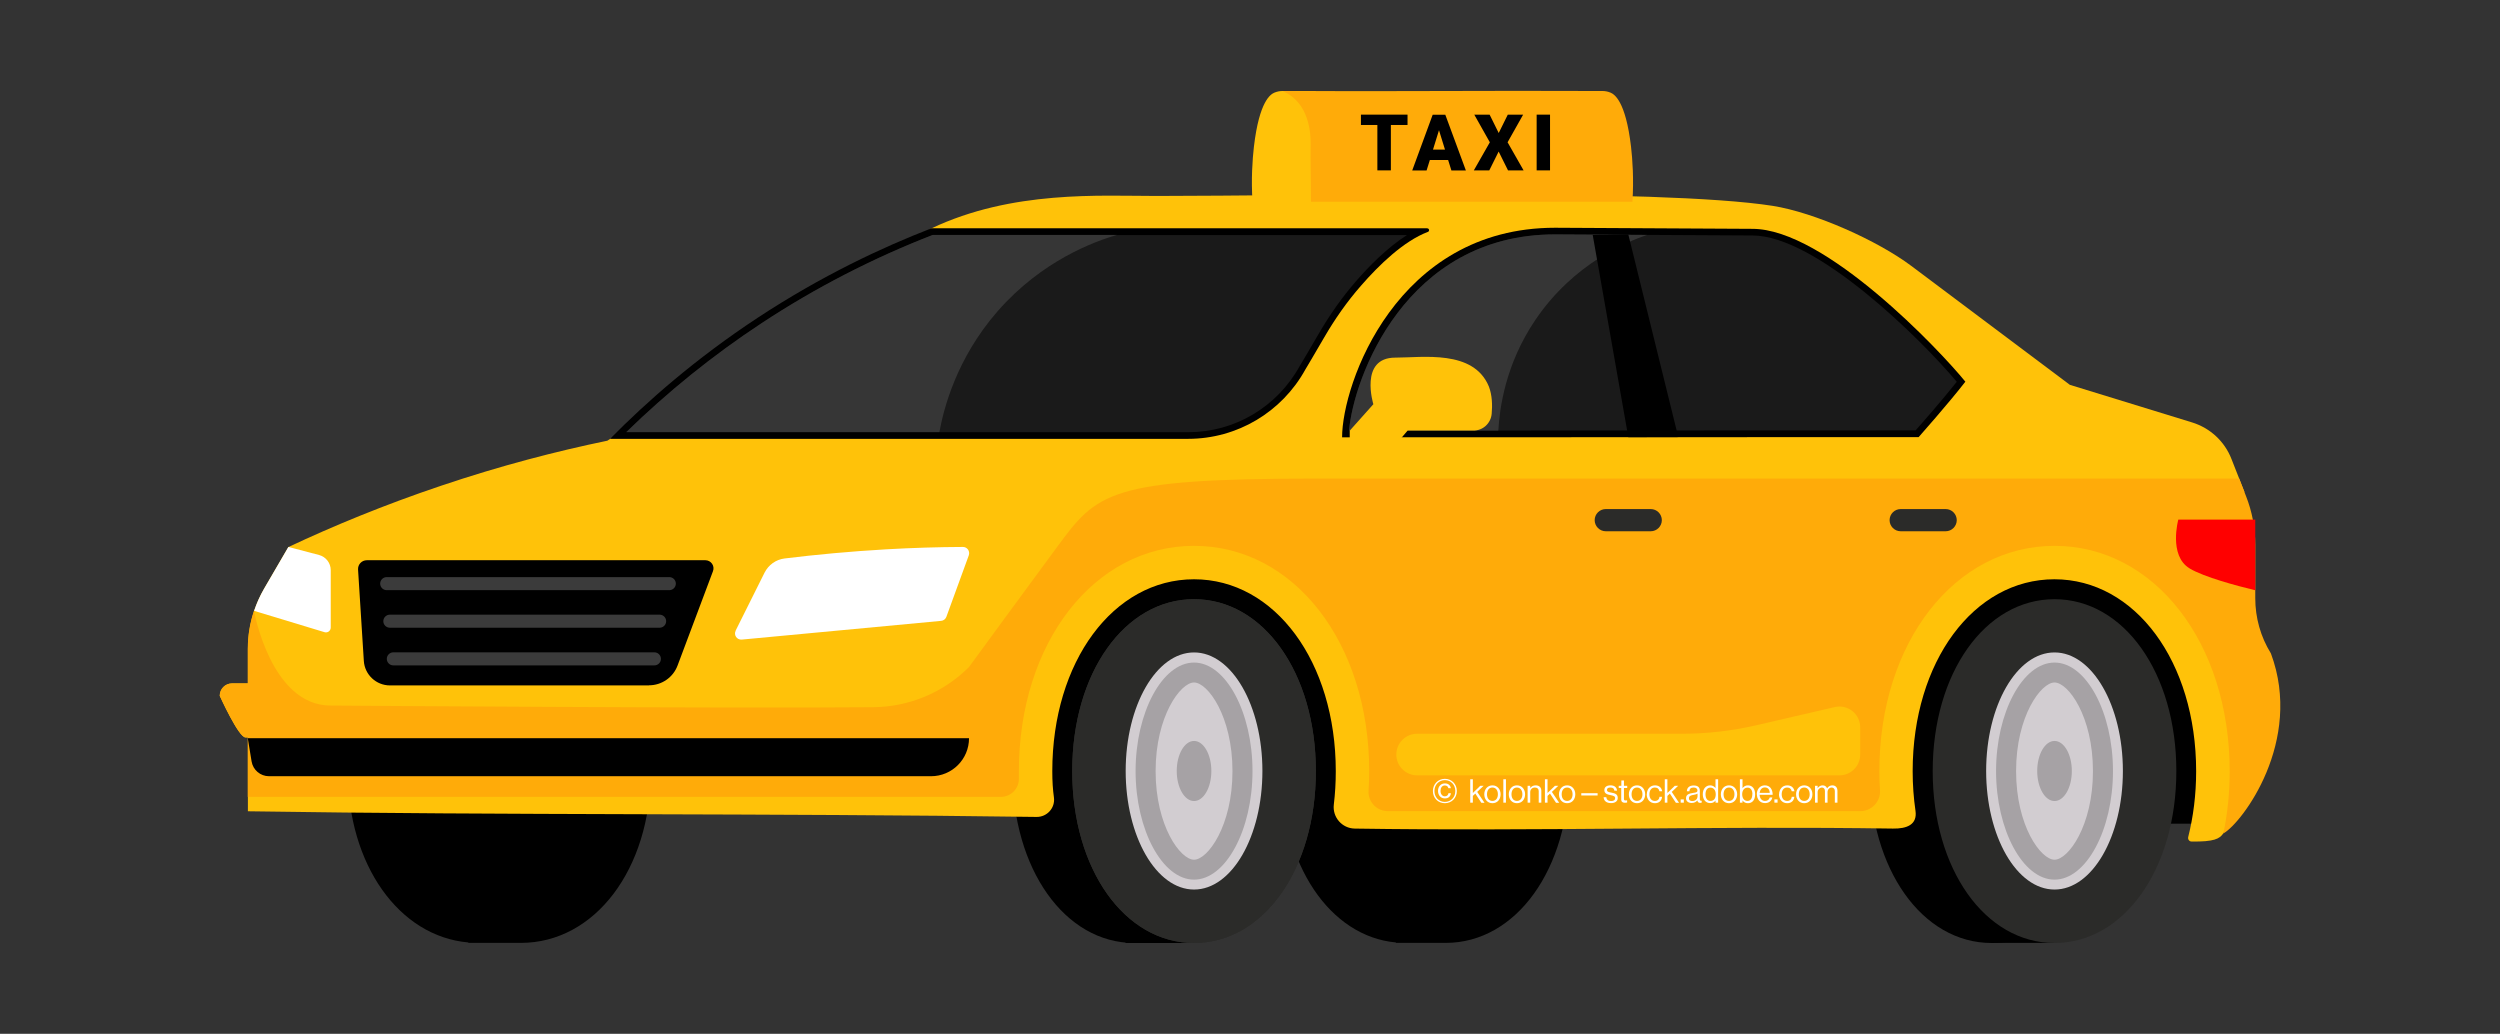 <?xml version="1.0" encoding="UTF-8"?><svg id="Layer_1" xmlns="http://www.w3.org/2000/svg" viewBox="0 0 229.64 94.96"><rect x="0" y="0" width="229.64" height="94.96" fill="#333333" stroke="none"/><rect x="182.94" y="84.03" width="5.78" height="2.58"/><path d="M132.8,55.03h-4.58v.04c-6.05.55-10.52,7.14-10.52,15.75s4.47,15.2,10.52,15.75v.04h4.58c6.47,0,11.35-6.79,11.35-15.79s-4.88-15.79-11.35-15.79Z"/><path d="M47.84,55.03h-4.82v.04c-6.37.55-11.07,7.14-11.07,15.75s4.7,15.2,11.07,15.75v.04h4.82c6.81,0,11.94-6.79,11.94-15.79s-5.13-15.79-11.94-15.79Z"/><rect x="97.12" y="51.46" width="106.4" height="24.2"/><polygon points="100.66 55.03 109.68 55.03 109.68 86.62 103.39 86.62 100.66 55.03"/><path d="M104.19,86.62c-6.38,0-11.19-6.79-11.19-15.79s4.81-15.79,11.19-15.79,11.19,6.79,11.19,15.79-4.81,15.79-11.19,15.79Z"/><path d="M109.68,86.62c-6.38,0-11.19-6.79-11.19-15.79s4.81-15.79,11.19-15.79,11.19,6.79,11.19,15.79-4.81,15.79-11.19,15.79Z" style="fill:#2b2b29;"/><path d="M109.68,86.62c-6.38,0-11.19-6.79-11.19-15.79s4.81-15.79,11.19-15.79,11.19,6.79,11.19,15.79-4.81,15.79-11.19,15.79Z" style="fill:#2b2b29;"/><path d="M115.96,70.82c0,6.02-2.81,10.89-6.28,10.89s-6.28-4.88-6.28-10.89,2.81-10.89,6.28-10.89,6.28,4.88,6.28,10.89Z" style="fill:#d2cdd1;"/><path d="M109.68,80.8c-2.91,0-5.37-4.57-5.37-9.97s2.46-9.97,5.37-9.97,5.37,4.57,5.37,9.97-2.46,9.97-5.37,9.97ZM109.68,62.69c-1.24,0-3.53,3.09-3.53,8.14s2.28,8.14,3.53,8.14,3.53-3.09,3.53-8.14-2.28-8.14-3.53-8.14Z" style="fill:#a6a2a5;"/><path d="M111.27,70.82c0,1.53-.71,2.76-1.59,2.76s-1.59-1.24-1.59-2.76.71-2.76,1.59-2.76,1.59,1.24,1.59,2.76Z" style="fill:#a6a2a5;"/><path d="M182.94,86.62c-6.38,0-11.19-6.79-11.19-15.79s4.81-15.79,11.19-15.79,11.19,6.79,11.19,15.79-4.81,15.79-11.19,15.79Z"/><path d="M188.72,86.62c-6.38,0-11.19-6.79-11.19-15.79s4.81-15.79,11.19-15.79,11.19,6.79,11.19,15.79-4.81,15.79-11.19,15.79Z" style="fill:#2b2b29;"/><path d="M195,70.82c0,6.02-2.81,10.89-6.28,10.89s-6.28-4.88-6.28-10.89,2.81-10.89,6.28-10.89,6.28,4.88,6.28,10.89Z" style="fill:#d2cdd1;"/><path d="M188.72,80.8c-2.91,0-5.37-4.57-5.37-9.97s2.46-9.97,5.37-9.97,5.37,4.57,5.37,9.97-2.46,9.97-5.37,9.97ZM188.72,62.69c-1.24,0-3.53,3.09-3.53,8.14s2.28,8.14,3.53,8.14,3.53-3.09,3.53-8.14-2.28-8.14-3.53-8.14Z" style="fill:#a6a2a5;"/><path d="M205.4,72.5c.02-1.97.42-3.82.73-5.75.32-2,.11-4.05-.49-5.98-1.33-4.3-1.05-8.54-1.01-12.98.01-1.28.66-2.14,1.54-2.59l-1.2-3.05c-.63-1.61-1.96-2.84-3.62-3.35l-11.22-3.45c-4.85-3.64-9.7-7.28-14.56-10.92-3.12-2.34-8.88-4.91-12.73-5.52-10.46-1.64-43.02-.91-56.59-.91-5.21,0-13.26-.54-20.7,2.98-9.92,6.5-19.84,13-29.76,19.5-4.64.96-9.8,2.29-15.31,4.15-5.22,1.76-9.89,3.69-13.99,5.62l-2.22,3.81c-.98,1.68-1.5,3.6-1.5,5.55v3.17h-1.45c-.63,0-1.13.51-1.13,1.14,0,0,1.73,3.82,2.36,3.82h.22v6.78c23.69.38,48,.17,72.45.52.96.01,1.72-.83,1.59-1.79-.1-.73-.15-1.46-.15-2.41,0-10.05,5.6-17.63,13.02-17.63s13.02,7.58,13.02,17.63c0,1.05-.06,2.07-.18,3.06-.14,1.16.75,2.19,1.92,2.21,16.56.26,33.09-.25,49.44,0,1.28.02,2.25-.36,2.07-1.63-.17-1.17-.26-2.39-.26-3.64,0-10.05,5.6-17.63,13.02-17.63s13.02,7.58,13.02,17.63c0,2.15-.26,4.18-.73,6.05-.05.21.1.41.31.41,2.07.03,2.57-.25,2.91-.74.75-1.13,1.17-3.11,1.18-4.05Z" style="fill:#ffc209;"/><path d="M23.34,56.11l6.47,1.96c.29.09.57-.13.57-.43v-5.27c0-.65-.44-1.22-1.07-1.39l-2.82-.74-2.22,3.81c-.38.65-.69,1.34-.93,2.05Z" style="fill:#fff;"/><path d="M59.62,62.96h-23.8c-1.27,0-2.32-.99-2.4-2.25l-.53-8.39c-.03-.47.34-.86.81-.86h31.09c.52,0,.89.52.7,1.01l-3.25,8.66c-.41,1.1-1.46,1.82-2.63,1.82Z"/><path d="M67.57,57.93l2.66-5.33c.36-.71,1.04-1.2,1.83-1.3,2.93-.36,6.04-.65,9.32-.84,2.45-.14,4.81-.21,7.07-.22.4,0,.67.39.54.77-.69,1.88-1.37,3.77-2.06,5.65-.08.21-.26.35-.48.37l-18.31,1.72c-.45.04-.77-.42-.56-.82Z" style="fill:#fff;"/><path d="M123.28,40.16c0-4.86,4.99-19.24,19.56-19.24l18.13.1c6.69,0,17.28,11.22,19.56,14.04-1.55,2-4.29,5.09-4.29,5.09l-52.96.02Z"/><path d="M131.11,20.97h-45.55c-4.52,1.75-10.06,4.34-15.95,8.21-5.74,3.78-10.22,7.73-13.57,11.13h53.1c4.49,0,8.61-2.45,10.77-6.38.1-.16.81-1.36,1.71-2.91.98-1.69,2.1-3.3,3.39-4.77,1.65-1.9,3.93-4.11,6.15-4.95.17-.06.13-.32-.05-.32Z"/><path d="M123.92,39.55c.4-4.77,5.15-18.02,18.92-18.02l18.13.1c5.85,0,15.46,9.48,18.77,13.44-1.3,1.64-3.19,3.8-3.78,4.46l-52.04.02Z" style="fill:#1a1a1a;"/><path d="M57.53,39.7c3.81-3.72,7.98-7.08,12.42-10,4.93-3.25,10.22-5.98,15.72-8.11h43.57c-1.79,1.14-3.48,2.85-4.69,4.25-1.26,1.45-2.42,3.09-3.45,4.87-.87,1.5-1.56,2.67-1.7,2.89-2.07,3.78-5.99,6.1-10.25,6.1h-51.62Z" style="fill:#1a1a1a;"/><path d="M208.59,60.01c-.94-1.52-1.43-3.27-1.43-5.06v-4.91c0-1.53-.29-3.05-.85-4.47l-.63-1.61h-84.82c-19.08,0-20.1,1.33-23.75,6.27-2.04,2.75-8.1,11.04-8.1,11.04-2.33,2.33-5.48,3.66-8.78,3.69-13.26.12-49.86-.15-49.86-.15-5.5,0-7.04-8.71-7.04-8.71-.38,1.12-.57,2.3-.57,3.5v3.17h-1.45c-.63,0-1.13.51-1.13,1.14,0,0,1.73,3.82,2.36,3.82h.22v5.47h69.16c.94,0,1.7-.77,1.67-1.7,0-.22,0-.44,0-.66,0-11.8,6.92-20.7,16.09-20.7s16.09,8.9,16.09,20.7c0,.61-.02,1.21-.06,1.8-.06,1.02.76,1.87,1.78,1.87h43.38c1.04,0,1.88-.87,1.82-1.91-.04-.58-.06-1.17-.06-1.76,0-11.8,6.92-20.7,16.09-20.7s16.09,8.9,16.09,20.7c0,2-.2,3.92-.58,5.72,1.75-.99,7.36-8.49,4.37-16.53h0Z" style="fill:#ffab09;"/><path d="M168.96,71.22h-38.79c-1.05,0-1.91-.85-1.91-1.91h0c0-1.05.85-1.91,1.91-1.91h24.33c2.28,0,4.55-.26,6.78-.77l7.25-1.68c1.2-.28,2.34.63,2.34,1.86v2.5c0,1.05-.85,1.91-1.91,1.91Z" style="fill:#ffc209;"/><path d="M151.63,48.8h-4.13c-.56,0-1.02-.46-1.02-1.02h0c0-.56.46-1.02,1.02-1.02h4.13c.56,0,1.02.46,1.02,1.02h0c0,.56-.46,1.02-1.02,1.02Z" style="fill:#2b2b29;"/><path d="M178.72,48.8h-4.13c-.56,0-1.02-.46-1.02-1.02h0c0-.56.46-1.02,1.02-1.02h4.13c.56,0,1.02.46,1.02,1.02h0c0,.56-.46,1.02-1.02,1.02Z" style="fill:#2b2b29;"/><path d="M201.12,52.21c1.36.81,4.35,1.6,6.04,2.01v-6.49h-7.07s-.91,3.31,1.04,4.48Z" style="fill:red;"/><path d="M190.31,70.82c0,1.53-.71,2.76-1.59,2.76s-1.59-1.24-1.59-2.76.71-2.76,1.59-2.76,1.59,1.24,1.59,2.76Z" style="fill:#a6a2a5;"/><path d="M85.53,71.3H24.71c-.79,0-1.47-.57-1.6-1.36l-.35-2.13h66.25c0,1.93-1.56,3.49-3.49,3.49Z"/><path d="M102.59,21.58h-16.92c-5.5,2.14-10.79,4.86-15.72,8.11-4.44,2.92-8.61,6.29-12.42,10h28.76c.38-2.07,1.52-6.7,5.32-11.07,4.11-4.72,8.97-6.45,10.98-7.04Z" style="fill:#363636;"/><path d="M142.84,21.53c-13.76,0-18.52,13.25-18.92,18.02h13.71c.11-1.89.59-6.01,3.4-10.16,3.56-5.27,8.56-7.23,10.26-7.81-2.82-.02-5.63-.03-8.45-.05Z" style="fill:#363636;"/><path d="M123.99,39.55l2.16-2.42s-1.32-4.28,2.01-4.28c2.53,0,7.19-.76,8.6,2.65.31.8.33,1.74.26,2.51-.08.88-.81,1.55-1.69,1.54h-6.03s-.64.75-.64.75h-4.68v-.76Z" style="fill:#ffc209;"/><polygon points="146.3 21.58 149.57 40.16 154.16 40.15 149.57 21.53 146.3 21.58"/><path d="M61.48,54.21h-25.96c-.33,0-.6-.27-.6-.6s.27-.6.6-.6h25.96c.33,0,.6.27.6.6s-.27.6-.6.6Z" style="fill:#3b3b3b;"/><path d="M60.59,57.66h-24.78c-.33,0-.6-.27-.6-.6s.27-.6.6-.6h24.78c.33,0,.6.27.6.6s-.27.6-.6.6Z" style="fill:#3b3b3b;"/><path d="M60.11,61.12h-23.98c-.33,0-.6-.27-.6-.6s.27-.6.6-.6h23.98c.33,0,.6.27.6.6s-.27.6-.6.6Z" style="fill:#3b3b3b;"/><path d="M115.05,18.53c-.13-2.1-.01-3.83.13-5.06.5-4.25,1.56-4.82,1.88-4.96.28-.12.55-.15.72-.15h3.08v10.33h-5.87l.06-.16Z" style="fill:#ffc209;"/><path d="M149.82,13.47c-.5-4.25-1.56-4.82-1.88-4.96-.28-.12-.55-.15-.72-.15h.01c-11.82-.05-17.63.05-29.44,0,.35.14.63.31.86.49,1.85,1.4,1.75,4.11,1.74,4.62-.02,1.69.03,2.53.03,5.06h29.53c.13-2.1.01-3.83-.13-5.06Z" style="fill:#ffab09;"/><path d="M129.3,11.48h-1.54v4.17h-1.24v-4.17h-1.51v-.95h4.28v.95Z"/><path d="M133.03,14.7h-1.69l-.3.96h-1.32l1.88-5.12h1.16l1.89,5.12h-1.33l-.3-.96ZM131.63,13.74h1.1l-.55-1.78-.55,1.78Z"/><path d="M137.66,12.23l.84-1.7h1.41l-1.43,2.54,1.47,2.58h-1.43l-.86-1.73-.86,1.73h-1.42l1.47-2.58-1.43-2.54h1.41l.84,1.7Z"/><path d="M142.38,15.65h-1.23v-5.12h1.23v5.12Z"/><rect x="82.38" y="71.59" width="86.55" height="7.62" style="fill:none;"/><path d="M131.62,72.66c0-.64.48-1.12,1.1-1.12s1.1.48,1.1,1.12-.48,1.12-1.1,1.12-1.1-.47-1.1-1.12ZM133.68,72.66c0-.58-.41-1-.96-1s-.96.43-.96,1,.41,1,.96,1,.96-.42.96-1ZM132.09,72.66c0-.4.24-.7.64-.7.32,0,.51.2.54.44h-.23c-.03-.15-.14-.25-.32-.25-.26,0-.4.22-.4.5s.16.5.4.5c.2,0,.31-.13.33-.29h.22c0,.12-.06.25-.15.34-.09.09-.22.14-.4.14-.38,0-.63-.29-.63-.69Z" style="fill:#fff;"/><path d="M135.52,72.89l-.23.22v.62h-.24v-2.15h.24v1.26l.68-.66h.31l-.59.56.67,1h-.29l-.55-.84Z" style="fill:#fff;"/><path d="M136.34,72.96c0-.45.29-.82.75-.82s.75.37.75.82-.28.82-.75.82-.75-.37-.75-.82ZM137.59,72.96c0-.34-.17-.62-.5-.62s-.5.27-.5.62.17.61.5.61.5-.27.5-.61Z" style="fill:#fff;"/><path d="M138.09,71.58h.24v2.15h-.24v-2.15Z" style="fill:#fff;"/><path d="M138.59,72.96c0-.45.29-.82.75-.82s.75.37.75.82-.28.82-.75.82-.75-.37-.75-.82ZM139.84,72.96c0-.34-.17-.62-.5-.62s-.5.27-.5.62.17.61.5.61.5-.27.5-.61Z" style="fill:#fff;"/><path d="M140.57,72.38h0c.11-.15.27-.24.49-.24.32,0,.52.18.52.5v1.09h-.24v-1.07c0-.2-.13-.32-.35-.32-.25,0-.43.17-.43.43v.96h-.24v-1.55h.24v.2Z" style="fill:#fff;"/><path d="M142.38,72.89l-.23.22v.62h-.24v-2.15h.24v1.26l.68-.66h.31l-.59.56.67,1h-.29l-.55-.84Z" style="fill:#fff;"/><path d="M143.2,72.96c0-.45.29-.82.75-.82s.75.37.75.82-.28.82-.75.82-.75-.37-.75-.82ZM144.45,72.96c0-.34-.17-.62-.5-.62s-.5.27-.5.62.17.61.5.61.5-.27.5-.61Z" style="fill:#fff;"/><path d="M145.25,72.86h1.5v.21h-1.5v-.21Z" style="fill:#fff;"/><path d="M147.3,73.23h.25c.03.27.21.35.45.35.25,0,.36-.11.36-.26,0-.17-.12-.22-.41-.28-.31-.06-.58-.13-.58-.47,0-.26.2-.43.56-.43.38,0,.57.18.61.49h-.25c-.02-.2-.13-.29-.37-.29s-.31.1-.31.22c0,.17.15.2.42.25.31.06.57.13.57.49,0,.31-.26.47-.61.47-.43,0-.67-.2-.69-.55Z" style="fill:#fff;"/><path d="M148.7,72.18h.23v-.49h.24v.49h.3v.2h-.3v1.01c0,.11.06.14.16.14.05,0,.1-.01.13-.02h0v.21c-.06.01-.12.02-.2.02-.2,0-.34-.08-.34-.3v-1.06h-.23v-.2Z" style="fill:#fff;"/><path d="M149.62,72.96c0-.45.29-.82.75-.82s.75.37.75.82-.28.82-.75.82-.75-.37-.75-.82ZM150.87,72.96c0-.34-.17-.62-.5-.62s-.5.27-.5.62.17.61.5.61.5-.27.5-.61Z" style="fill:#fff;"/><path d="M151.27,72.96c0-.45.29-.82.75-.82.37,0,.61.21.66.54h-.25c-.04-.21-.18-.34-.42-.34-.33,0-.5.27-.5.62s.17.61.5.61c.25,0,.4-.14.42-.38h.24c-.03.37-.28.59-.66.59-.46,0-.75-.37-.75-.82Z" style="fill:#fff;"/><path d="M153.39,72.89l-.23.22v.62h-.24v-2.15h.24v1.26l.68-.66h.31l-.59.56.67,1h-.29l-.55-.84Z" style="fill:#fff;"/><path d="M154.38,73.43h.29v.3h-.29v-.3Z" style="fill:#fff;"/><path d="M155.92,73.51h0c-.09.12-.25.25-.52.25-.29,0-.53-.14-.53-.43,0-.37.29-.44.68-.5.22-.03.37-.05.37-.22s-.13-.27-.35-.27c-.25,0-.38.11-.39.34h-.23c0-.3.21-.53.62-.53.33,0,.57.12.57.49v.74c0,.13.03.2.17.17h0v.18s-.07.02-.13.02c-.16,0-.24-.07-.27-.23ZM155.93,73.16v-.26c-.08.05-.22.09-.35.11-.24.04-.44.09-.44.32,0,.21.16.25.32.25.32,0,.47-.24.47-.42Z" style="fill:#fff;"/><path d="M156.41,72.96c0-.52.3-.82.68-.82.22,0,.39.11.49.25h0v-.81h.24v2.15h-.24v-.19h0c-.12.15-.26.23-.48.23-.42,0-.69-.32-.69-.82ZM157.6,72.96c0-.36-.17-.61-.5-.61-.29,0-.44.26-.44.61s.15.61.45.61c.35,0,.49-.26.49-.61Z" style="fill:#fff;"/><path d="M158.07,72.96c0-.45.29-.82.75-.82s.75.37.75.82-.28.82-.75.82-.75-.37-.75-.82ZM159.32,72.96c0-.34-.17-.62-.5-.62s-.5.27-.5.62.17.61.5.61.5-.27.5-.61Z" style="fill:#fff;"/><path d="M160.06,73.53h0v.2h-.24v-2.15h.24v.82h0c.12-.16.27-.26.5-.26.39,0,.66.3.66.82s-.25.82-.67.82c-.21,0-.36-.08-.49-.25ZM160.97,72.96c0-.35-.14-.61-.44-.61-.34,0-.5.28-.5.61s.16.61.49.61c.3,0,.44-.26.44-.61Z" style="fill:#fff;"/><path d="M161.37,72.96c0-.45.29-.82.74-.82.47,0,.72.36.72.87h-1.2c.02.32.19.56.5.56.22,0,.38-.11.43-.32h.24c-.07.33-.32.52-.67.52-.48,0-.75-.37-.75-.82ZM161.63,72.83h.93c-.01-.31-.17-.5-.45-.5s-.44.22-.48.5Z" style="fill:#fff;"/><path d="M162.99,73.43h.29v.3h-.29v-.3Z" style="fill:#fff;"/><path d="M163.42,72.96c0-.45.29-.82.75-.82.37,0,.61.21.66.54h-.25c-.04-.21-.18-.34-.42-.34-.33,0-.5.27-.5.62s.17.61.5.61c.25,0,.4-.14.42-.38h.24c-.03.37-.28.59-.66.59-.46,0-.75-.37-.75-.82Z" style="fill:#fff;"/><path d="M164.98,72.96c0-.45.29-.82.75-.82s.75.37.75.82-.28.82-.75.82-.75-.37-.75-.82ZM166.23,72.96c0-.34-.17-.62-.5-.62s-.5.27-.5.62.17.61.5.61.5-.27.5-.61Z" style="fill:#fff;"/><path d="M166.72,72.18h.24v.22h0c.1-.15.26-.26.46-.26s.34.1.41.28h0c.1-.18.29-.28.48-.28.28,0,.47.18.47.5v1.09h-.24v-1.08c0-.19-.13-.31-.29-.31-.2,0-.38.17-.38.42v.97h-.24v-1.08c0-.19-.11-.31-.27-.31-.19,0-.4.17-.4.42v.97h-.24v-1.55Z" style="fill:#fff;"/></svg>